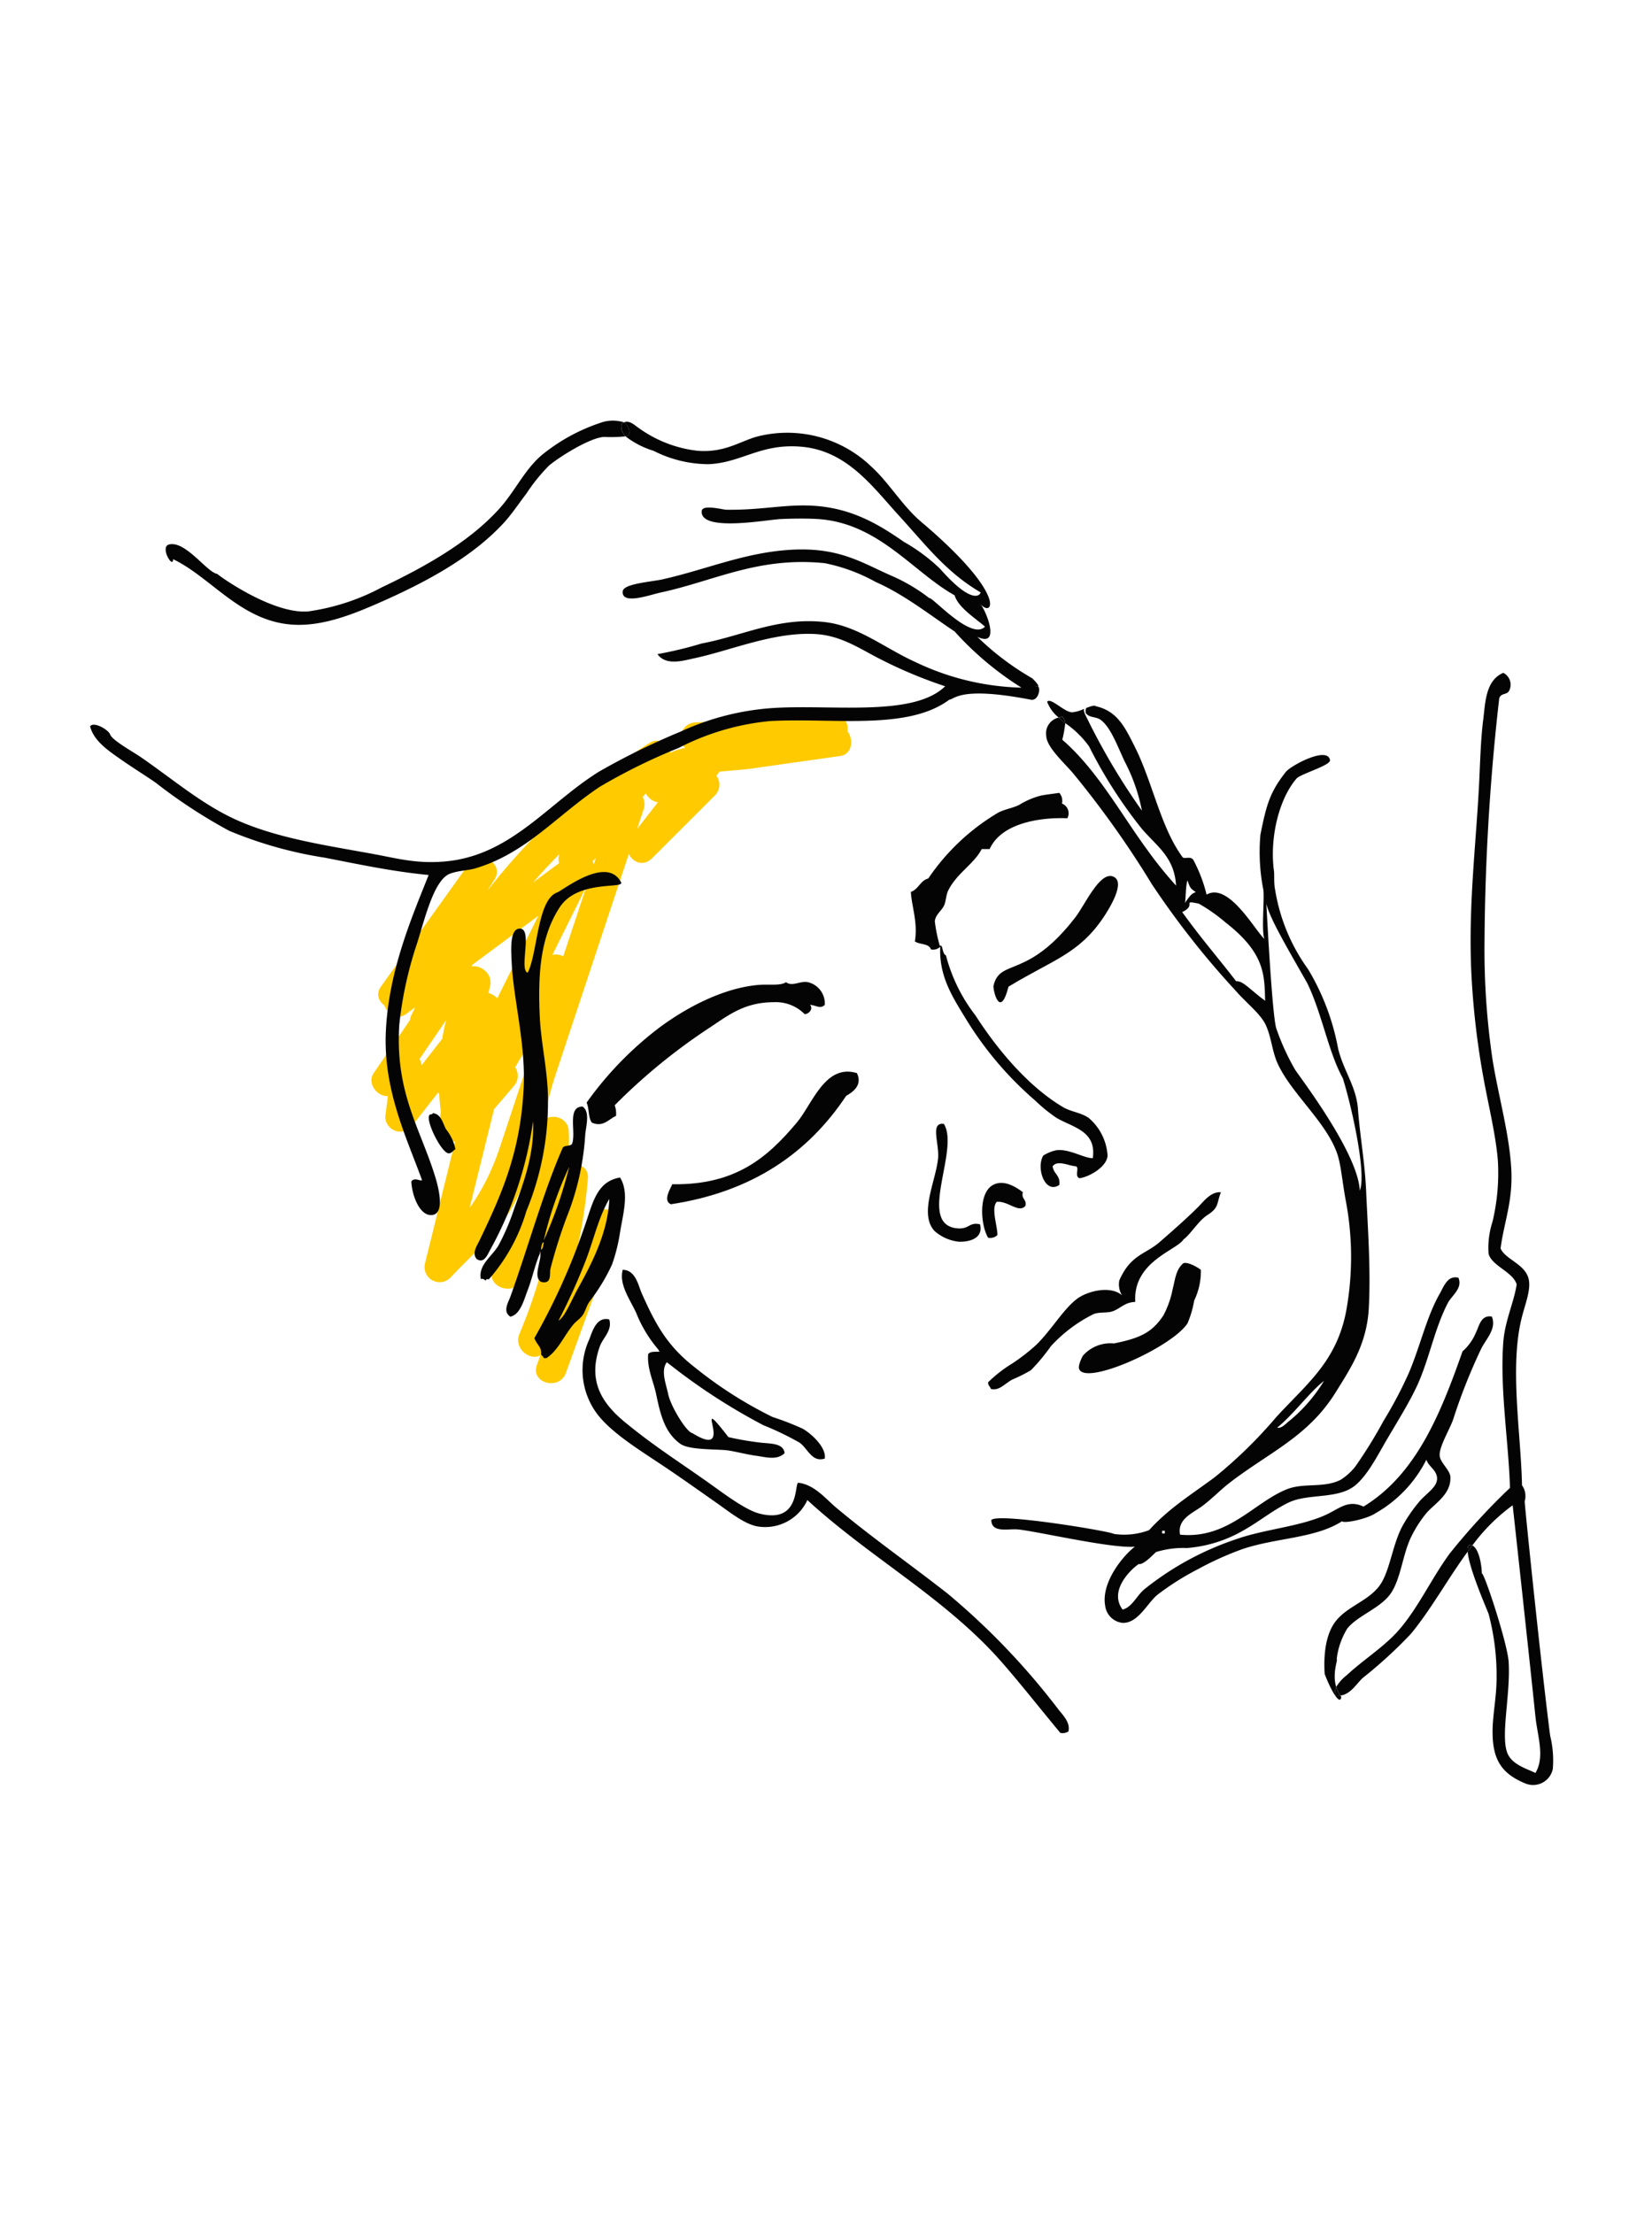 <svg xmlns="http://www.w3.org/2000/svg" xmlns:xlink="http://www.w3.org/1999/xlink" width="165" height="221" viewBox="0 0 165 221">
  <defs>
    <clipPath id="clip-path">
      <rect id="Rechteck_210" data-name="Rechteck 210" width="146.127" height="136.234" fill="none"/>
    </clipPath>
  </defs>
  <g id="Gruppe_502" data-name="Gruppe 502" transform="translate(1684 3099)">
    <rect id="Rechteck_2686" data-name="Rechteck 2686" width="165" height="221" transform="translate(-1684 -3099)" fill="none" opacity="0.998"/>
    <g id="Gruppe_490" data-name="Gruppe 490" transform="translate(-1675 -3057)">
      <g id="Gruppe_423" data-name="Gruppe 423" clip-path="url(#clip-path)">
        <path id="Pfad_937" data-name="Pfad 937" d="M41.07,45.654,29.271,56.2l2.356,1.817,8.744-12.186L37.78,44.321Q33.639,50.758,29.5,57.192c-.776,1.206.829,2.962,2.053,2.053L49.634,45.817l-2.052-2.052Q41.377,56.241,35.173,68.717a1.5,1.5,0,0,0,2.591,1.515L47.832,55.5l-2.591-1.514q-4.691,7.889-9.381,15.777L38.6,70.921l3.238-8.254-2.894-.8L33.441,84.147a1.511,1.511,0,0,0,2.507,1.459c1.986-2.157,4.575-4.319,6.065-6.832,2.261-3.813,3.137-9.45,4.539-13.673q4.385-13.216,8.773-26.433a1.512,1.512,0,0,0-2.507-1.46l-5.664,5.551,2.122,2.121,8.356-10.313c.994-1.226-.272-3.353-1.817-2.356A64.551,64.551,0,0,0,32.141,59.243a1.5,1.5,0,0,0,2.592,1.514l2.132-2.81-2.592-1.514-5.958,8.715c-.828,1.212.836,2.913,2.053,2.052l1.994-1.41-2.257-1.3q-.317,2.508-.632,5.018a1.512,1.512,0,0,0,2.561,1.06q4.255-5.454,8.509-10.909L38.035,58.2q-1.658,3.965-3.314,7.933l2.893.8q1.17-5.268,2.338-10.535c.348-1.567-2-2.78-2.742-1.156a24.541,24.541,0,0,0-1.845,15.719,1.509,1.509,0,0,0,2.507.662l4.459-5.205c1.25-1.459-.862-3.592-2.121-2.122L35.751,69.5l2.507.662A21.043,21.043,0,0,1,39.8,56.758L37.059,55.6,34.721,66.137a1.5,1.5,0,0,0,2.893.8Q39.272,62.968,40.928,59c.567-1.356-1.607-2.614-2.507-1.459L29.912,68.451l2.562,1.061q.315-2.508.632-5.018a1.508,1.508,0,0,0-2.257-1.3l-2,1.411,2.053,2.052,5.958-8.715c1.109-1.624-1.453-3.015-2.592-1.514l-2.132,2.81,2.592,1.514A61.71,61.71,0,0,1,57.329,34.8L55.51,32.446,47.154,42.759c-1.19,1.47.711,3.5,2.122,2.121l5.664-5.55-2.507-1.46Q48.5,49.72,44.566,61.57L40.936,72.507c-1.557,4.695-3.791,7.373-7.108,10.978l2.507,1.46,5.506-22.278a1.5,1.5,0,0,0-2.894-.8L35.71,70.123c-.634,1.616,1.9,2.577,2.743,1.156L47.832,55.5c1-1.679-1.512-3.092-2.591-1.514L35.173,68.717l2.591,1.515L50.172,45.279c.6-1.2-.739-3.028-2.052-2.052L30.035,56.654l2.052,2.052,8.284-12.871c1.06-1.648-1.484-3.057-2.592-1.514L29.036,56.508c-1.038,1.447,1.15,2.9,2.356,1.818l11.8-10.551c1.442-1.289-.685-3.406-2.121-2.121" transform="translate(0.006 0.006)" fill="#ffca00"/>
        <path id="Pfad_938" data-name="Pfad 938" d="M60.3,35.269,54,41.563l2.121,2.121,8.054-10.327c.948-1.216-.274-3.408-1.818-2.356l-6.286,4.283,2.052,2.053c1.6-2.546,5.166-2.208,7.918-2.6l8.888-1.26c1.661-.236,1.283-3.084-.4-2.948-4.675.378-9.36-.123-14.039-.4v3l13.717-.775c1.92-.108,1.932-3.11,0-3l-13.717.775a1.5,1.5,0,0,0,0,3c4.678.274,9.365.775,14.039.4l-.4-2.947-11.85,1.68c-3.908.554-4.7.306-6.747,3.557-.776,1.235.8,2.906,2.052,2.053l6.286-4.283-1.817-2.356L54,41.563c-1.153,1.478.713,3.528,2.121,2.121l6.3-6.294A1.5,1.5,0,0,0,60.3,35.269" transform="translate(0.011 0.006)" fill="#ffca00"/>
        <path id="Pfad_939" data-name="Pfad 939" d="M44.8,70.949a20.5,20.5,0,0,1-4.408,13.573c-1.179,1.527,1.426,3.024,2.592,1.515A23.137,23.137,0,0,0,47.8,70.949c-.067-1.925-3.068-1.934-3,0" transform="translate(0.008 0.014)" fill="#ffca00"/>
        <path id="Pfad_940" data-name="Pfad 940" d="M46.71,75.675a50.753,50.753,0,0,1-3.833,15.484c-.744,1.757,1.839,3.289,2.591,1.514a55.432,55.432,0,0,0,4.243-17c.167-1.923-2.835-1.912-3,0" transform="translate(0.008 0.015)" fill="#ffca00"/>
        <path id="Pfad_941" data-name="Pfad 941" d="M49.886,79.75,44.615,94.276c-.66,1.818,2.238,2.6,2.894.8L52.78,80.548c.659-1.818-2.239-2.6-2.894-.8" transform="translate(0.009 0.016)" fill="#ffca00"/>
        <path id="Pfad_942" data-name="Pfad 942" d="M145.8,131.291a10.345,10.345,0,0,1,.268,3.341,2.013,2.013,0,0,1-2.675,1.468c-2.414-.974-3.349-2.362-3.342-5.21,0-1.636.405-3.469.4-5.346a23.882,23.882,0,0,0-.8-6.413c-.257-.658-1.965-4.576-2.085-6.2.156-.213.309-.417.469-.622.682.353.926,1.985.947,2.808.2-.2,2.559,6.954,2.675,8.819.2,3.241-.818,7.343-.132,9.088.453,1.155,1.88,1.556,2.808,2,.966-1.608.2-3.69,0-5.615-.614-5.96-2.162-20.109-2.274-21.111a18.482,18.482,0,0,0-4.023,4.007.582.582,0,0,0-.233-.072c-.2.044-.26.3-.236.694-1.981,2.7-3.642,5.743-5.667,8.2a45.336,45.336,0,0,1-4.813,4.408c-.622.57-1.239,1.664-2.238,1.756a3.1,3.1,0,0,1-.417-.85,4.275,4.275,0,0,1,1.051-1.175c1.752-1.632,3.826-2.868,5.35-4.677,1.876-2.221,3.177-5.082,4.945-7.483a64.652,64.652,0,0,1,6.012-6.545c-.128-4.52-1.027-9.9-.666-14.567.164-2.133,1.062-3.955,1.335-5.747-.353-1.251-2.494-1.845-2.808-3.073a8.41,8.41,0,0,1,.4-3.209,21.1,21.1,0,0,0,.534-6.012c-.221-2.86-1.063-6.008-1.6-9.221a79.857,79.857,0,0,1-1.067-9.89c-.285-6.713.517-12.858.8-18.842.1-2,.148-4.183.4-6.144.212-1.676.216-3.914,2-4.677a1.317,1.317,0,0,1,.666,1.6c-.209.718-.838.305-1.067.938a225.008,225.008,0,0,0-1.467,24.065,75.144,75.144,0,0,0,.8,12.027c.61,3.75,1.68,7.4,1.873,10.957.168,3.181-.742,5.318-1.071,7.885.489,1.126,2.458,1.544,2.808,3.072.233,1.031-.321,2.4-.669,3.743-1.28,4.933-.1,11.655,0,16.836a1.849,1.849,0,0,1,.268,1.6c.078,1.243,1.667,16.584,2.542,23.39" transform="translate(0.025 0.005)" fill="#040405"/>
        <path id="Pfad_943" data-name="Pfad 943" d="M139.99,89.456c.485,1.223-.578,2.229-1.067,3.209a56.834,56.834,0,0,0-2.808,7.082c-.365,1.022-1.415,2.736-1.339,3.6.064.722,1.043,1.419,1.071,2.141.068,1.72-1.544,2.607-2.406,3.6a12.132,12.132,0,0,0-1.468,2.274c-.879,1.736-1.035,4.075-2,5.611-.986,1.564-3.325,2.282-4.412,3.61a7.464,7.464,0,0,0-1.071,3.073c.156.024-.477,1.392-.048,2.784a.966.966,0,0,0-.016.83,1.464,1.464,0,0,0,.433.02c.028.04.056.08.088.121-.076.934-.974-.453-1.66-2.282-.116-1.849.08-3.9,1.071-5.214,1.251-1.652,3.638-2.121,4.677-4.011.854-1.54,1.114-3.995,2.141-5.743a15.385,15.385,0,0,1,1.6-2.274c.714-.81,1.752-1.411,1.74-2.27-.016-.834-.854-1.182-1.07-1.872a12.684,12.684,0,0,1-5.078,5.346c-.911.605-3.189,1.047-3.342.8-2.708,1.74-6.617,1.632-10.027,2.808a32.111,32.111,0,0,0-4.412,2,27.043,27.043,0,0,0-4.011,2.54c-.986.806-1.925,2.856-3.474,2.8a1.966,1.966,0,0,1-1.739-1.723c-.425-2.41,1.949-5.138,2.972-5.888-2.346.221-10.232-1.64-11.8-1.728-.962-.052-2.528.353-2.54-.934.646-.75,12.052,1.155,12.237,1.391a7.1,7.1,0,0,0,3.521-.377c2.017-2.225,4.295-3.6,6.561-5.29a45.9,45.9,0,0,0,6.152-6.016c3.168-3.449,6.256-5.707,7.082-11.225a30.017,30.017,0,0,0-.136-10.288c-.345-1.824-.469-3.449-.8-4.544-.97-3.221-4.628-6.176-6.016-9.22-.569-1.243-.617-2.62-1.2-3.875-.509-1.087-1.925-2.182-2.94-3.342a85.319,85.319,0,0,1-8.423-10.692A96.243,96.243,0,0,0,98.155,35.2c-.942-1.1-2.647-2.619-2.676-3.742a1.607,1.607,0,0,1,1.239-1.813c.209.188.429.377.658.561a11.713,11.713,0,0,1-.293,1.652c3.486,3.016,5.848,7.415,8.555,11.089a39.525,39.525,0,0,0,2.808,3.477c-.169-2.908-1.985-3.958-3.478-5.747a46.416,46.416,0,0,1-5.21-8.154A9.664,9.664,0,0,0,97.375,30.2a.834.834,0,0,0-.293-.622,2.259,2.259,0,0,0-.365.06,3.685,3.685,0,0,1-1.15-1.576c.373-.469,1.776,1.123,2.551,1.051a3.607,3.607,0,0,0,1.147-.345c-.121.256.253.85.425,1.219a66,66,0,0,0,5.346,8.952A18.025,18.025,0,0,0,103.3,34c-.738-1.576-1.4-3.425-2.406-4.143-.457-.329-1.135-.172-1.468-.67a.916.916,0,0,1,.044-.5c.453-.172.858-.305.955-.177,2.165.478,2.928,2.129,3.878,4.007,1.808,3.577,2.6,8.118,4.813,11.093.241.16.826-.156,1.067.269a14.793,14.793,0,0,1,1.312,3.443c2.2-1.279,4.849,3.6,5.767,4.416-.321-.926.069-4.364-.128-5.046a19.605,19.605,0,0,1-.265-5.342c.593-2.968.938-4.251,2.539-6.28.49-.626,4.18-2.612,4.412-1.179.089.533-2.932,1.367-3.345,1.845-1.66,1.916-2.679,5.667-2.27,9.088.089.4-.02,1.275.133,2a18.568,18.568,0,0,0,3.3,7.954,23.811,23.811,0,0,1,2.992,7.91c.529,2.194,1.8,3.774,1.977,5.98.224,2.912.69,5.314.822,8.235.16,3.618.481,7.941.265,11.747-.2,3.6-1.86,6.043-3.341,8.423-2.776,4.444-6.754,6-10.692,9.084-.842.661-1.728,1.584-2.676,2.273-.914.662-2.442,1.267-2.137,2.8,4.789.473,7.411-3.253,10.692-4.544,1.692-.661,3.654-.08,5.346-.934a5.858,5.858,0,0,0,1.472-1.336,45.965,45.965,0,0,0,2.808-4.544,41.615,41.615,0,0,0,2.538-4.809c1.131-2.664,1.781-5.643,3.073-7.885.381-.658.77-1.889,1.873-1.6.441,1.067-.67,1.764-1.071,2.539-1.392,2.7-1.893,5.863-3.209,8.555-.794,1.632-1.8,3.241-2.8,4.941-.942,1.6-1.957,3.634-3.209,4.681-1.728,1.439-4.717.786-6.686,1.736-1.556.75-2.956,1.917-4.544,2.8a13.3,13.3,0,0,1-5.611,1.736,9.176,9.176,0,0,0-3.076.4c-.353.317-1.239,1.292-1.737,1.2-1.006.706-2.94,2.768-1.6,4.544.938-.237,1.372-1.331,2.138-2a29.755,29.755,0,0,1,9.357-5.078c2.679-.926,5.964-1.183,8.555-2.27,1.556-.654,2.39-1.692,4.011-.935,5.258-3.209,7.689-9.24,9.89-15.5a5.083,5.083,0,0,0,1.335-1.872c.318-.6.474-1.8,1.6-1.6m-13.2-12.569c.7-1.681-.814-8.431-1.692-11.234-1.416-2.534-2.073-6.425-3.538-9.465-1.893-3.345-3.766-6.481-4.1-7.954.084,1.48.6,11.41,1.011,12.5a23.777,23.777,0,0,0,1.861,4.071c.686,1.024,6.305,8.388,6.462,12.085Zm-7.05,23a15.645,15.645,0,0,0,3.478-4.011c-1.448,1.135-3.009,3.317-4.681,4.677.464.084.853-.393,1.206-.67Zm-2.4-41.959c-.08-2.482.052-4.721-3.963-7.829a16.417,16.417,0,0,0-2.67-1.876c-1.785-.365-.121.108-1.652.842,1.961,2.716,3.353,4.276,5.394,6.91.658-.076,1.336.8,2.892,1.948Zm-8.022-9.758c.69-1.007.705-.9,1.091-1.107-.566-.369-.59-.465-.822-1.163-.21.583-.163,2.014-.267,2.267Zm-2,62.942v-.272h-.269v.27Z" transform="translate(0.018 0.006)" fill="#040405"/>
        <path id="Pfad_944" data-name="Pfad 944" d="M137.8,112.223a.582.582,0,0,1,.233.072c-.16.2-.313.409-.469.622-.024-.393.04-.65.236-.694" transform="translate(0.027 0.022)" fill="#040405"/>
        <path id="Pfad_945" data-name="Pfad 945" d="M124.847,127.28a1.463,1.463,0,0,1-.433-.02.966.966,0,0,1,.016-.83,3.1,3.1,0,0,0,.417.85" transform="translate(0.025 0.025)" fill="#040405"/>
        <path id="Pfad_946" data-name="Pfad 946" d="M110.652,78.5c.605-.605,1.263-1.536,2.274-1.471-.449,1.146-.168,1.52-1.339,2.273-.918.59-1.676,1.913-2.394,2.438-.674,1.087-5.07,2.214-4.821,6.244-1.067.028-1.488.67-2.273.938-.558.189-1.243.045-1.869.265a14.572,14.572,0,0,0-4.28,3.209,19.5,19.5,0,0,1-2,2.406,15.748,15.748,0,0,1-1.869.935c-.842.469-1.279,1.131-2.137.934-.06-.253-.289-.336-.269-.666a13.181,13.181,0,0,1,2.406-1.872,19.764,19.764,0,0,0,2.406-1.869c1.524-1.5,2.644-3.474,4.007-4.544,1.05-.825,3.4-1.411,4.548-.4a2.111,2.111,0,0,1-.269-1.471c1.111-2.587,2.647-2.631,4.023-3.834s2.639-2.3,3.858-3.516" transform="translate(0.018 0.015)" fill="#040405"/>
        <path id="Pfad_947" data-name="Pfad 947" d="M110.922,84.776a6.748,6.748,0,0,1-.67,3.073,10.018,10.018,0,0,1-.666,2.273c-1.571,2.4-10.235,6.28-10.829,4.54-.116-.336.293-1.182.4-1.335a3.669,3.669,0,0,1,3.077-1.2c2.523-.513,3.794-1.047,4.945-2.8a9.412,9.412,0,0,0,.935-2.675c.229-.822.292-1.925,1.07-2.54.408-.149,1.326.351,1.738.664" transform="translate(0.02 0.017)" fill="#040405"/>
        <path id="Pfad_948" data-name="Pfad 948" d="M102.1,45.493c1.459.461-.413,3.369-.935,4.143-2.466,3.634-5.078,4.212-9.453,6.874-.834,3.233-1.515.525-1.507-.06.634-2.831,3.353-.589,8.2-6.889.936-1.217,2.378-4.482,3.694-4.068" transform="translate(0.018 0.009)" fill="#040405"/>
        <path id="Pfad_949" data-name="Pfad 949" d="M99.73,69.625a5.367,5.367,0,0,1,1.876,3.742c-.044,1.119-1.817,2.145-2.812,2.274-.549-.236.084-1.127-.4-1.2-.63-.032-1.8-.649-2.27,0,.072.774.794.894.666,1.869-1.431.967-2.35-1.7-1.6-2.941a4.158,4.158,0,0,1,1.335-.533c1.287-.136,2.748.818,3.606.8.385-2.723-1.953-3.053-3.606-4.011a15.791,15.791,0,0,1-2.141-1.736A34.438,34.438,0,0,1,87.3,59.471c-1.215-1.981-2.547-4.087-2.406-6.946a1,1,0,0,1-.934.265c-.18-.617-1.143-.457-1.6-.8.317-1.889-.329-3.513-.4-4.941.77-.257.926-1.123,1.74-1.34a21.837,21.837,0,0,1,6.94-6.547c.633-.361,1.419-.449,2.137-.8a7.848,7.848,0,0,1,2.206-.938c.69-.125,1.211-.169,1.8-.265a1.187,1.187,0,0,1,.269,1.07,1.041,1.041,0,0,1,.593,1.347,1.023,1.023,0,0,1-.056.121c-2.936-.116-6.637.566-7.757,3.073h-.8c-.693,1.419-2.506,2.43-3.341,4.143-.221.446-.209,1.027-.405,1.472-.248.561-.87.918-.934,1.6a15.041,15.041,0,0,0,.505,2.458c.324-.216.188.746.61.95A16.529,16.529,0,0,0,88.4,59.365c2.294,3.574,5.4,7.2,8.792,9.193.775.454,1.774.526,2.541,1.067" transform="translate(0.016 0.007)" fill="#040405"/>
        <path id="Pfad_950" data-name="Pfad 950" d="M96.759,128.74c.441.546,1.171,1.3.935,2.138a1.124,1.124,0,0,1-.8.132c-1.972-2.366-3.81-4.716-5.751-6.946-5.606-6.452-13.191-10.484-19.512-16.3a4.641,4.641,0,0,1-4.68,2.672c-1.412-.1-2.977-1.4-4.412-2.406-1.412-.99-2.676-1.884-4.007-2.8-3.08-2.129-6.043-3.794-7.753-5.879a7.308,7.308,0,0,1-.938-7.621c.3-.758.705-2.322,2-2,.333,1.087-.634,1.833-.935,2.672-1.279,3.554.293,5.772,2.54,7.617,3.012,2.474,5.623,4.083,8.687,6.28,1.315.942,3.373,2.47,4.68,2.808,3.971,1.03,3.53-2.664,3.875-3.073,1.636.16,2.74,1.588,3.879,2.538,3.613,3.017,7.443,5.687,11.093,8.551a71.269,71.269,0,0,1,11.1,11.622" transform="translate(0.01 0.018)" fill="#040405"/>
        <path id="Pfad_951" data-name="Pfad 951" d="M97.083,29.589a.834.834,0,0,1,.293.622c-.229-.185-.449-.373-.658-.561a2.377,2.377,0,0,1,.365-.061" transform="translate(0.019 0.006)" fill="#040405"/>
        <path id="Pfad_952" data-name="Pfad 952" d="M94.7,26.555c.257.245-.02,1.452-.734,1.311-7.1-1.371-7.609-.036-8.154,0C81.653,30.975,74.185,29.648,67.9,30a24.983,24.983,0,0,0-9.093,2.672,58.915,58.915,0,0,0-7.885,3.879C46.588,39.43,43.592,43.176,38.5,44.7c-.762.229-1.664.212-2.543.533-1.664.617-2.576,4.749-3.342,7.082a37.889,37.889,0,0,0-1.736,8.017c-.425,6.838,2.125,10.347,3.61,15.237.429,1.415.846,3.554-.269,3.742-1.267.213-2.077-1.921-2.137-3.341.333-.457.878.008,1.07-.136-1.6-4.374-3.877-9.045-3.615-14.832.273-5.988,2.526-11.254,4.276-15.634-3.65-.345-7.1-1.094-10.423-1.736A40.953,40.953,0,0,1,13.9,40.96a52.069,52.069,0,0,1-7.351-4.809c-1.147-.794-2.442-1.588-3.6-2.406S.38,31.988,0,30.536c.329-.549,1.845.333,2,.8.2.585,2.281,1.724,3.076,2.273,3.422,2.362,6.3,4.877,9.89,6.413,3.947,1.692,8.523,2.378,13.1,3.209,2.514.453,4.4,1.018,7.219.8,6.669-.517,10.315-5.707,15.5-8.956a70.205,70.205,0,0,1,8.154-4.007,26.1,26.1,0,0,1,9.89-2.406c5.9-.26,13.512.846,16.572-2.138a45.91,45.91,0,0,1-6.413-2.675c-2.041-1.023-3.931-2.39-6.549-2.54-4.143-.232-8.415,1.632-12.032,2.406-1.163.249-2.876.8-3.742-.4a38.651,38.651,0,0,0,4.413-1.062c4.079-.762,7.648-2.66,12.3-2.138,3.321.369,6.016,2.628,9.088,4.007a25.906,25.906,0,0,0,10.56,2.54,31.479,31.479,0,0,1-6.681-5.611c-2.5-1.664-5.009-3.674-7.89-4.945a17.541,17.541,0,0,0-5.077-1.872c-6.654-.678-11.049,1.788-16.44,2.94-1.026.221-3.878,1.271-3.742-.132.072-.77,2.848-.939,4.007-1.2,4.376-.991,8.134-2.656,12.7-2.941,4.817-.3,7.082,1.235,10.027,2.54a17.48,17.48,0,0,1,3.875,2.273c.309-.14,4.2,4.283,5.574,2.86-.838-.766-2.671-1.885-3.032-3.129-4.171-2.334-7.58-7.211-13.636-7.617-1.006-.068-2.539-.056-3.742,0-1.375.065-8.062,1.327-7.885-.8.056-.666,1.921-.185,2.406-.132,3.521.06,5.883-.561,8.687-.4,3.814.216,6.525,1.813,9.088,3.6a18.069,18.069,0,0,1,3.61,2.676c3.6,4.091,4.16,2.341,4.047,2.366-3.429-2.013-5.4-4.664-8.19-7.713-2.551-2.788-5.1-6.393-9.626-6.814C67,2.226,65.071,4.22,61.754,4.348a12.164,12.164,0,0,1-5.478-1.335,8.69,8.69,0,0,1-2.8-1.444,1.606,1.606,0,0,0,.349-.128,1.258,1.258,0,0,0-.5-1.267C53.895-.068,54.4.482,54.8.738a12.4,12.4,0,0,0,5.879,2.274c2.824.216,4.323-1.038,6.148-1.472A12.116,12.116,0,0,1,78.057,4.617C79.814,6.225,81.11,8.492,83,10.1c8.856,7.487,7.07,9.658,5.919,8.19.626.8,2.041,4.4-.3,3.3A27.324,27.324,0,0,0,94.1,25.729c.558.546.65.758.6.826a.166.166,0,0,0-.2-.024c-.189-.045.128.115.192.024" transform="translate(0 0)" fill="#040405"/>
        <path id="Pfad_953" data-name="Pfad 953" d="M94.677,26.55c-.064.092-.38-.068-.2-.024a.166.166,0,0,1,.2.024" transform="translate(0.019 0.005)" fill="#040405"/>
        <path id="Pfad_954" data-name="Pfad 954" d="M93.142,77.025c-.172.71.389.681.269,1.339-.622.838-1.776-.517-2.88-.369-.577.63.08,2.406.072,3.309a1.012,1.012,0,0,1-.935.265c-.745-1.283-.958-4.352.4-5.21.98-.617,2.151-.039,3.074.666" transform="translate(0.018 0.015)" fill="#040405"/>
        <path id="Pfad_955" data-name="Pfad 955" d="M88.867,80.235c.357,1.456-1.155,1.776-2.137,1.736A4.386,4.386,0,0,1,84.323,80.9c-1.576-1.7.128-4.977.353-7.243.148-1.456-.838-3.642.581-3.449C86.87,72.8,82.5,80.258,86.594,80.636c1.211.112,1.183-.658,2.273-.4" transform="translate(0.017 0.014)" fill="#040405"/>
        <path id="Pfad_956" data-name="Pfad 956" d="M76.577,65.136c.585,1.2-.4,1.893-1.071,2.27C71.728,73.074,66.193,76.983,58,78.232c-.822-.341-.084-1.5.136-2,6.429.112,9.594-2.788,12.429-6.144,1.564-1.85,2.824-5.925,6.016-4.951" transform="translate(0.011 0.013)" fill="#040405"/>
        <path id="Pfad_957" data-name="Pfad 957" d="M71.231,100.678c.911.558,2.29,1.857,2.138,2.941-1.3.421-1.7-1.03-2.54-1.6a30.382,30.382,0,0,0-3.61-1.737A60.65,60.65,0,0,1,57.594,94c-.625.822-.1,2.109.136,3.2.253,1.215,1.829,3.786,2.406,3.878,4.628,2.872-.373-4.728,3.606.4a29.111,29.111,0,0,0,3.076.534c.955.14,2.422,0,2.539,1.067-.766.746-1.885.393-2.808.268-.947-.128-2.021-.413-2.808-.533-1.063-.16-3.9-.008-4.809-.67-1.476-1.075-1.94-2.679-2.406-4.945-.265-1.283-.918-2.555-.8-4.007.229-.353,1.067-.18,1.2-.268-.084-.008-.16-.02-.136-.133a13.049,13.049,0,0,1-2.27-3.742c-.63-1.347-1.724-2.824-1.335-4.276,1.283.016,1.556,1.556,1.869,2.27,1.456,3.309,2.651,5.39,5.346,7.483a41.438,41.438,0,0,0,7.753,4.945,28.266,28.266,0,0,1,3.078,1.2" transform="translate(0.011 0.017)" fill="#040405"/>
        <path id="Pfad_958" data-name="Pfad 958" d="M71.633,56.049a2.19,2.19,0,0,1,1.737,2.274c-.465.449-.83.048-1.472,0,.333.4-.088.9-.533.934a4.065,4.065,0,0,0-3.073-1.2c-2.932.012-4.476,1.251-6.417,2.54a58.826,58.826,0,0,0-9.489,7.753,2.467,2.467,0,0,1,.132,1.067c-.734.313-1.271,1.155-2.406.67-.385-.461-.26-1.431-.533-2a34.362,34.362,0,0,1,7.082-7.351c2.474-1.884,6.373-4.111,10.159-4.408,1.035-.08,2.141.109,2.672-.269.629.474,1.4-.137,2.141-.009" transform="translate(0.01 0.011)" fill="#040405"/>
        <path id="Pfad_959" data-name="Pfad 959" d="M53.316.173a1.258,1.258,0,0,1,.5,1.267,1.606,1.606,0,0,1-.349.128A1.436,1.436,0,0,1,53.054.337a.94.94,0,0,1,.262-.164" transform="translate(0.011 0)" fill="#040405"/>
        <path id="Pfad_960" data-name="Pfad 960" d="M53.325.173a.955.955,0,0,0-.265.164,1.437,1.437,0,0,0,.413,1.231,13.672,13.672,0,0,1-2.141.06c-1.38.064-4.4,1.945-5.487,2.852a17.628,17.628,0,0,0-2.273,2.808c-.738.962-1.44,2.037-2.274,2.94-3.209,3.478-7.861,5.96-12.561,8.018-2.441,1.066-5.394,2.258-8.29,2.137-5.306-.221-8.291-4.7-12.16-6.549,0,1.034-1.359-1.236-.4-1.468,1.648-.4,3.758,2.767,4.813,2.94.309.293,5.583,4.039,9.088,3.743a22.028,22.028,0,0,0,7.351-2.406c4.436-2.109,8.8-4.581,11.763-7.885,1.6-1.788,2.587-4.055,4.408-5.479A18.51,18.51,0,0,1,50.952.224,3.662,3.662,0,0,1,53.325.173" transform="translate(0.001 0)" fill="#040405"/>
        <path id="Pfad_961" data-name="Pfad 961" d="M52.92,75.558c.95,1.52.289,3.666,0,5.479a17.371,17.371,0,0,1-.8,3.209,18.76,18.76,0,0,1-2.274,3.733c-.277.417-.413.991-.666,1.339s-.67.61-.938.935c-.93,1.131-1.512,2.579-2.672,3.341H45.3c-.032-.192-.221-.224-.265-.4.056-.766-.413-.886-.669-1.6a64.6,64.6,0,0,0,4.945-10.956c.87-2.4,1.183-4.661,3.609-5.079M48.641,86.783c1.335-2.43,3.068-5.607,3.209-9.088-1.115,1.9-1.572,4.163-2.406,6.28a61.893,61.893,0,0,1-2.672,5.879c.634-.376,1.268-1.976,1.87-3.072Z" transform="translate(0.009 0.015)" fill="#040405"/>
        <path id="Pfad_962" data-name="Pfad 962" d="M53.022,46.082c.369.7-4.295-.285-6.116,2.486-2,3.04-2.189,6.87-2,10.961.112,2.426.694,4.949.8,7.479a28.459,28.459,0,0,1-2.137,11.9,17.954,17.954,0,0,1-3.743,6.814h-.268c-.032.345-.229-.184-.534,0-.3-1.4,1.107-2.285,1.737-3.341a22.322,22.322,0,0,0,1.6-3.742c.958-2.635,2.009-5.442,1.872-8.687a37.007,37.007,0,0,1-4.279,12.83c-.249.437-.59,1.415-1.336.934-.537-.577.024-1.363.269-1.868,2.209-4.613,4.087-8.784,4.408-15.237.221-4.388-1.043-8.924-1.2-12.561-.056-1.283-.2-3.309.8-3.337,1.355-.045-.1,4.091.8,4.408,1-1.929.947-7.3,2.944-8.017.552-.2,4.952-3.739,6.383-1.019" transform="translate(0.008 0.009)" fill="#040405"/>
        <path id="Pfad_963" data-name="Pfad 963" d="M49.18,68.476c.786.541.321,2.029.265,2.808a26.505,26.505,0,0,1-1.869,8.282,52.513,52.513,0,0,0-1.6,5.082c-.124.457.192,1.616-.935,1.335-.926-.529.2-2.346-.136-3.077v.269c-.469,1.071-.742,2.414-1.2,3.61-.389,1.014-.734,2.45-1.736,2.672-.806-.5-.2-1.444,0-2,1.736-4.821,3.277-10.416,5.214-14.832.132-.312.73-.164.934-.4.466-1.137-.544-3.752,1.064-3.748M45.3,81.841a42.543,42.543,0,0,0,2.543-7.351A37.326,37.326,0,0,0,45.3,81.841m0,.264c-.1-.3-.28.417-.265.67.2-.113.193-.434.265-.671Z" transform="translate(0.008 0.014)" fill="#040405"/>
        <path id="Pfad_964" data-name="Pfad 964" d="M35.544,70.746a4.636,4.636,0,0,1,.938,2c-.257.108-.345.4-.67.4-.734,0-2.466-3.51-1.872-3.875.1-.032.265,0,.268-.136.863.074,1.011,1.024,1.336,1.61" transform="translate(0.007 0.014)" fill="#040405"/>
      </g>
    </g>
  </g>
</svg>

